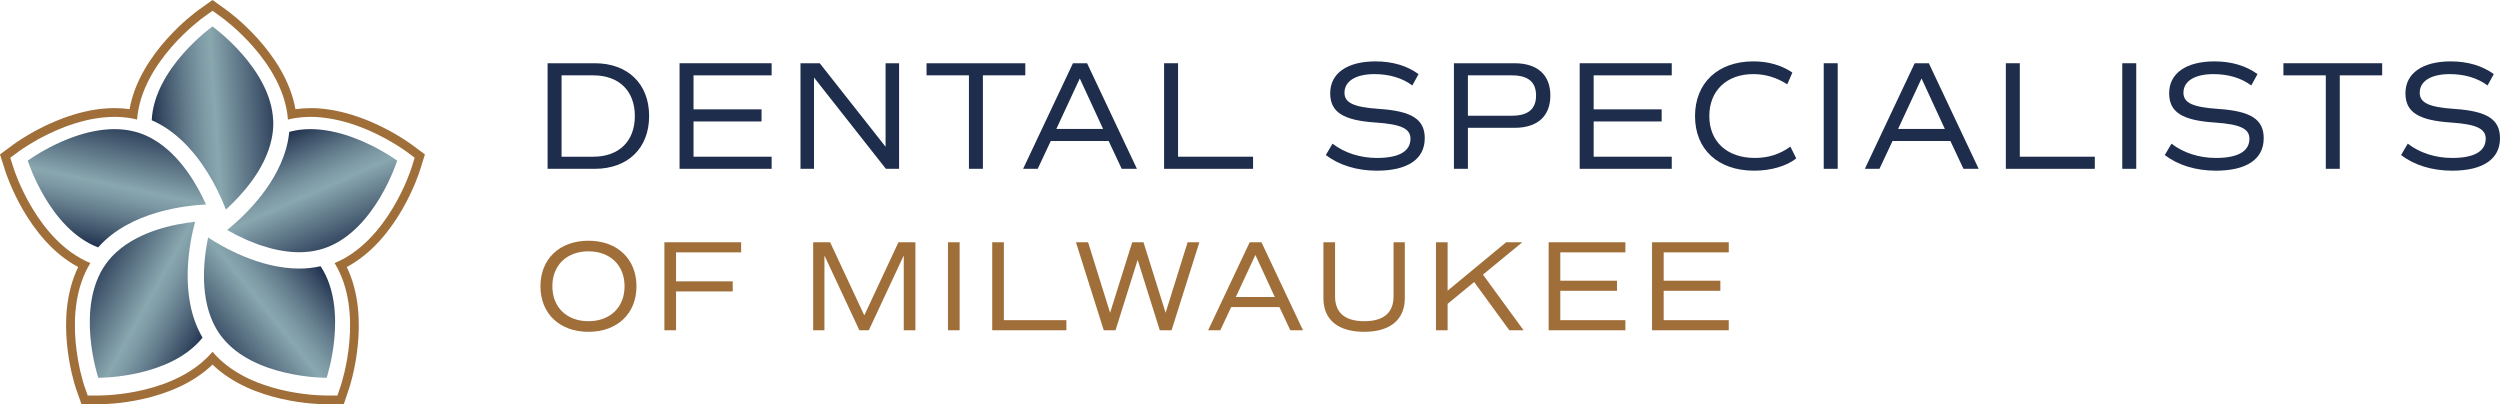 <?xml version="1.0" encoding="UTF-8"?><svg id="Layer_2" xmlns="http://www.w3.org/2000/svg" xmlns:xlink="http://www.w3.org/1999/xlink" viewBox="0 0 900 145.54"><defs><linearGradient id="linear-gradient" x1="53.689" y1="44.16" x2="103.121" y2="40.875" gradientUnits="userSpaceOnUse"><stop offset="0" stop-color="#1d2d4b"/><stop offset=".112" stop-color="#3c5067"/><stop offset=".281" stop-color="#657e8e"/><stop offset=".411" stop-color="#7f9ca6"/><stop offset=".484" stop-color="#89a7af"/><stop offset="1" stop-color="#1d2d4b"/></linearGradient><linearGradient id="linear-gradient-2" x1="36.928" y1="90.003" x2="47.11" y2="42.05" xlink:href="#linear-gradient"/><linearGradient id="linear-gradient-3" x1="75.34" y1="120.377" x2="30.178" y2="95.415" xlink:href="#linear-gradient"/><linearGradient id="linear-gradient-4" x1="115.643" y1="95.141" x2="74.258" y2="128.479" xlink:href="#linear-gradient"/><linearGradient id="linear-gradient-5" x1="102.257" y1="47.458" x2="122.621" y2="93.44" xlink:href="#linear-gradient"/></defs><g id="Components"><g id="b2bb29de-5519-4dd7-abd1-e1e7d66f261e_1"><path d="M233.688,41.769c0,11.571-7.657,19.005-19.562,19.005h-16.992V22.766h16.992c11.905,0,19.562,7.434,19.562,19.003ZM228.546,41.769c0-9.053-5.701-14.643-14.98-14.643h-11.403v29.289h11.403c9.279,0,14.98-5.59,14.98-14.646Z" style="fill:#1d2d4b;"/><path d="M249.668,27.125v12.239h24.484v4.36h-24.484v12.69h28.118v4.36h-33.148V22.766h33.148v4.36h-28.118Z" style="fill:#1d2d4b;"/><path d="M323.67,22.766v38.008h-4.751l-25.878-32.866v32.866h-4.864V22.766h6.929l23.701,30.071v-30.071h4.862Z" style="fill:#1d2d4b;"/><path d="M369.107,27.125h-15.26v33.648h-5.03V27.125h-15.26v-4.36h35.55v4.36Z" style="fill:#1d2d4b;"/><path d="M399.121,50.768h-20.849l-4.694,10.006h-5.256l17.941-38.008h5.087l17.943,38.008h-5.478l-4.694-10.006ZM380.285,46.408h16.824l-8.385-18.166-8.439,18.166Z" style="fill:#1d2d4b;"/><path d="M451.1,56.414v4.36h-32.029V22.766h5.03v33.648h26.999Z" style="fill:#1d2d4b;"/><path d="M477.305,55.798l2.404-4.08c4.248,3.297,9.949,5.142,15.987,5.142,7.88,0,12.071-2.347,12.071-6.929,0-3.634-3.409-5.199-12.408-5.815-11.848-.782-16.488-3.743-16.488-10.563,0-7.154,6.09-11.457,16.319-11.457,6.095,0,11.348,1.565,15.482,4.582l-2.233,4.08c-3.634-2.681-8.273-4.08-13.64-4.08-6.707,0-10.789,2.515-10.789,6.707,0,3.634,3.357,5.199,12.41,5.815,11.851.782,16.49,3.743,16.49,10.563,0,7.546-6.149,11.682-17.272,11.682-7.154,0-13.695-2.013-18.334-5.647Z" style="fill:#1d2d4b;"/><path d="M558.126,34.392c0,7.434-4.639,11.626-12.913,11.626h-16.77v14.757h-5.03V22.766h21.8c8.273,0,12.913,4.191,12.913,11.626ZM552.982,34.392c0-4.862-2.849-7.266-8.719-7.266h-15.819v14.532h15.819c5.87,0,8.719-2.404,8.719-7.266Z" style="fill:#1d2d4b;"/><path d="M573.715,27.125v12.239h24.481v4.36h-24.481v12.69h28.115v4.36h-33.146V22.766h33.146v4.36h-28.115Z" style="fill:#1d2d4b;"/><path d="M610.209,41.826c0-11.905,8.162-19.731,21.018-19.731,5.31,0,10.061,1.342,14.029,4.023l-1.844,4.248c-3.857-2.515-7.991-3.689-12.239-3.689-9.67,0-15.819,6.038-15.819,15.091,0,9.224,6.372,15.091,16.433,15.091,4.808,0,8.999-1.342,12.744-4.08l2.124,4.248c-3.523,2.795-9.167,4.416-15.148,4.416-13.024,0-21.297-7.659-21.297-19.619Z" style="fill:#1d2d4b;"/><path d="M656.542,22.766h5.03v38.008h-5.03V22.766Z" style="fill:#1d2d4b;"/><path d="M702.151,50.768h-20.847l-4.696,10.006h-5.256l17.943-38.008h5.085l17.943,38.008h-5.476l-4.696-10.006ZM683.314,46.408h16.824l-8.383-18.166-8.442,18.166Z" style="fill:#1d2d4b;"/><path d="M754.129,56.414v4.36h-32.027V22.766h5.03v33.648h26.997Z" style="fill:#1d2d4b;"/><path d="M764.019,22.766h5.03v38.008h-5.03V22.766Z" style="fill:#1d2d4b;"/><path d="M779.331,55.798l2.404-4.08c4.248,3.297,9.947,5.142,15.985,5.142,7.88,0,12.073-2.347,12.073-6.929,0-3.634-3.411-5.199-12.408-5.815-11.851-.782-16.49-3.743-16.49-10.563,0-7.154,6.093-11.457,16.322-11.457,6.093,0,11.346,1.565,15.482,4.582l-2.236,4.08c-3.634-2.681-8.273-4.08-13.638-4.08-6.709,0-10.789,2.515-10.789,6.707,0,3.634,3.354,5.199,12.408,5.815,11.851.782,16.49,3.743,16.49,10.563,0,7.546-6.147,11.682-17.272,11.682-7.154,0-13.695-2.013-18.332-5.647Z" style="fill:#1d2d4b;"/><path d="M857.58,27.125h-15.26v33.648h-5.03V27.125h-15.26v-4.36h35.55v4.36Z" style="fill:#1d2d4b;"/><path d="M864.396,55.798l2.401-4.08c4.248,3.297,9.952,5.142,15.987,5.142,7.882,0,12.073-2.347,12.073-6.929,0-3.634-3.409-5.199-12.41-5.815-11.848-.782-16.488-3.743-16.488-10.563,0-7.154,6.093-11.457,16.322-11.457,6.093,0,11.346,1.565,15.482,4.582l-2.236,4.08c-3.634-2.681-8.273-4.08-13.64-4.08-6.704,0-10.786,2.515-10.786,6.707,0,3.634,3.354,5.199,12.41,5.815,11.848.782,16.488,3.743,16.488,10.563,0,7.546-6.149,11.682-17.27,11.682-7.154,0-13.695-2.013-18.334-5.647Z" style="fill:#1d2d4b;"/><path d="M194.561,103.055c0-9.829,6.895-16.397,17.284-16.397s17.284,6.568,17.284,16.397-6.895,16.399-17.284,16.399-17.284-6.57-17.284-16.399ZM224.844,103.055c0-7.593-5.219-12.578-12.999-12.578s-12.997,4.985-12.997,12.578,5.219,12.578,12.997,12.578,12.999-4.985,12.999-12.578Z" style="fill:#a06e38;"/><path d="M243.374,90.85v10.436h20.404v3.632h-20.404v13.977h-4.194v-31.679h27.627v3.634h-23.433Z" style="fill:#a06e38;"/><path d="M329.541,118.895h-4.191v-26.926l-12.578,26.926h-3.4l-12.578-26.926v26.926h-4.053v-31.679h6.104l12.299,26.321,12.296-26.321h6.102v31.679Z" style="fill:#a06e38;"/><path d="M341.271,87.216h4.194v31.679h-4.194v-31.679Z" style="fill:#a06e38;"/><path d="M383.894,115.26v3.634h-26.694v-31.679h4.194v28.045h22.5Z" style="fill:#a06e38;"/><path d="M431.776,87.216l-10.015,31.679h-4.241l-7.964-25.343-7.966,25.343h-4.239l-10.015-31.679h4.378l7.919,25.389,7.969-25.389h4.053l7.964,25.389,7.921-25.389h4.239Z" style="fill:#a06e38;"/><path d="M460.601,110.555h-17.375l-3.914,8.339h-4.378l14.953-31.679h4.239l14.953,31.679h-4.564l-3.914-8.339ZM444.902,106.921h14.023l-6.989-15.139-7.034,15.139Z" style="fill:#a06e38;"/><path d="M476.431,107.387v-20.172h4.194v19.474c0,5.915,3.586,8.944,10.527,8.944s10.529-3.029,10.529-8.944v-19.474h4.053v20.126c0,7.732-5.265,12.112-14.627,12.112-9.411,0-14.675-4.332-14.675-12.067Z" style="fill:#a06e38;"/><path d="M530.695,101.518l-9.552,7.873v9.504h-4.191v-31.679h4.191v17.425l21.059-17.425h5.822l-14.161,11.646,14.627,20.033h-5.124l-12.672-17.377Z" style="fill:#a06e38;"/><path d="M561.71,90.85v10.202h20.404v3.634h-20.404v10.575h23.433v3.634h-27.627v-31.679h27.627v3.634h-23.433Z" style="fill:#a06e38;"/><path d="M598.924,90.85v10.202h20.404v3.634h-20.404v10.575h23.431v3.634h-27.624v-31.679h27.624v3.634h-23.431Z" style="fill:#a06e38;"/><path d="M98.378,44.485c0,1.942-.216,3.834-.628,5.688-2.344,11.002-10.914,20.269-16.435,25.27-.383-1.01-.912-2.324-1.589-3.844-.834-1.893-1.912-4.119-3.236-6.482-4.403-7.874-11.522-17.347-21.867-21.828.873-18.759,21.857-33.762,21.857-33.762,0,0,20.995,15.003,21.867,33.762.02.392.029.794.029,1.196Z" style="fill:url(#linear-gradient);"/><path d="M74.177,73.618c-7.08.324-27.359,2.393-38.842,15.444-17.562-6.629-25.348-31.222-25.348-31.222,0,0,1.657-1.226,4.442-2.863.265-.157.539-.324.824-.48.284-.167.579-.334.883-.5.157-.088.304-.176.461-.255.314-.176.637-.343.971-.52,1.324-.696,2.785-1.422,4.364-2.118.392-.176.784-.343,1.196-.52.206-.088.412-.167.618-.255,1.03-.422,2.099-.833,3.197-1.206,2.196-.765,4.521-1.422,6.923-1.893.441-.088.883-.167,1.334-.235.549-.098,1.098-.176,1.647-.235.441-.059.883-.098,1.314-.137.049-.01.088-.01.127-.01.461-.039.922-.069,1.383-.098.51-.02,1.01-.029,1.52-.029,1.844,0,3.707.157,5.54.5.706.127,1.422.294,2.118.49.382.108.775.216,1.157.343,1.844.598,3.579,1.392,5.207,2.344,9.737,5.638,15.915,16.66,18.965,23.456Z" style="fill:url(#linear-gradient-2);"/><path d="M72.922,121.54c-11.414,14.287-36.204,14.474-37.478,14.474h-.059s-8.511-25.535,2.844-41.156c1.137-1.559,2.422-2.961,3.834-4.226h.01c8.374-7.521,20.759-9.992,28.163-10.796-1.824,6.688-6.158,26.751,2.687,41.705Z" style="fill:url(#linear-gradient-3);"/><path d="M117.588,136.014h-.059c-1.275,0-26.064-.186-37.478-14.474-.255-.304-.49-.618-.726-.942-1.137-1.569-2.069-3.226-2.834-4.952v-.01c-4.569-10.286-3.089-22.838-1.569-30.134,4.913,3.226,18.474,11.179,32.762,11.179,2.677,0,5.266-.284,7.737-.843,10.326,15.69,2.167,40.175,2.167,40.175Z" style="fill:url(#linear-gradient-4);"/><path d="M142.986,57.84s-7.786,24.603-25.358,31.222c-.373.147-.745.275-1.128.402-.363.118-.726.226-1.088.324-.726.206-1.451.373-2.187.51-.765.147-1.54.255-2.314.334-1.079.117-2.147.167-3.226.167-.51,0-1.01-.01-1.52-.029-.461-.029-.922-.059-1.383-.098-.039,0-.079,0-.128-.01-.461-.039-.932-.088-1.393-.147-.53-.059-1.049-.137-1.569-.226-.451-.069-.892-.147-1.334-.235-2.157-.422-4.256-1-6.256-1.667-.412-.137-.824-.275-1.226-.412-1.128-.412-2.216-.833-3.256-1.275-.402-.167-.804-.343-1.196-.52-2.54-1.137-4.805-2.314-6.649-3.383.451-.363.971-.784,1.54-1.275,6.335-5.374,19.308-18.18,20.808-34.046.706-.196,1.402-.353,2.118-.49,1.834-.343,3.697-.5,5.54-.5.51,0,1.01.01,1.52.029.461.029.922.059,1.383.098.039,0,.078,0,.128.01.461.039.931.088,1.392.147.53.059,1.049.137,1.569.226.451.069.892.147,1.334.235.549.108,1.088.226,1.628.353.402.088.814.196,1.206.294,1.402.363,2.775.784,4.089,1.245,1.098.382,2.167.784,3.197,1.206.206.088.412.176.618.255.402.177.804.343,1.196.52,1.579.696,3.04,1.422,4.364,2.118.334.177.657.343.971.52.157.079.304.167.461.255.304.167.598.334.883.5.284.157.559.324.824.48,2.785,1.637,4.442,2.863,4.442,2.863Z" style="fill:url(#linear-gradient-5);"/><path d="M76.501,3.883l3.126,2.245c.934.665,22.437,16.275,24.035,36.916.521-.126,1.042-.269,1.581-.359,2.18-.41,4.433-.605,6.718-.605.52,0,1.041.01,1.564.03.539.036.97.072,1.401.09l.575.054c.467.054.934.09,1.401.162.539.054,1.168.144,1.796.252.431.072.952.162,1.473.269.611.108,1.203.252,1.814.395.287.054.647.144.988.233l.287.072c1.563.395,3.072.862,4.563,1.383,1.185.413,2.353.844,3.467,1.311.216.09.359.144.503.197l1.473.647c1.491.647,3.018,1.401,4.671,2.264l.18.09c.287.162.557.305.826.449.144.072.287.162.449.252.395.216.736.413,1.06.611.162.072.431.233.701.395,3.126,1.85,4.976,3.197,5.048,3.251l3.09,2.299-1.15,3.665c-.341,1.096-8.551,26.353-27.682,34.257,10.832,17.64,2.623,42.915,2.263,43.993l-1.239,3.683h-3.934c-2.874,0-28.041-.449-41.047-15.736-13.006,15.287-38.173,15.736-41.047,15.736h-3.88l-1.293-3.683c-.359-1.096-8.569-26.353,2.245-43.993C13.412,86.804,5.203,61.547,4.862,60.451l-1.168-3.665,3.108-2.299c.072-.054,1.922-1.401,4.904-3.162.395-.251.683-.413.97-.557.198-.126.539-.323.88-.521.197-.108.359-.197.503-.269.252-.144.521-.287.79-.431l.216-.108c1.653-.862,3.18-1.617,4.706-2.281.341-.162.737-.323,1.132-.485l.737-.305c1.203-.503,2.371-.952,3.593-1.365,2.533-.88,5.102-1.581,7.617-2.084.503-.09,1.024-.18,1.545-.269.539-.09,1.222-.198,1.886-.27.341-.036.79-.09,1.258-.126.162-.018.323-.036.485-.036.431-.036.88-.072,1.311-.09.719-.036,1.293-.054,1.868-.054,2.228,0,4.437.197,6.539.593.503.108,1.06.251,1.599.377,1.599-20.64,23.083-36.251,24.017-36.916l3.144-2.245M76.506,0l-1.84,1.314-3.144,2.245c-.908.646-21.25,15.337-24.881,35.731-1.79-.251-3.601-.374-5.439-.374-.623,0-1.247.019-2.026.058-.416.017-.873.052-1.316.088-.206.007-.412.025-.618.047-.371.03-.73.068-1.04.102l-.252.027c-.78.085-1.558.209-2.076.295-.544.093-1.071.184-1.58.275-2.739.547-5.442,1.287-8.099,2.21-1.198.405-2.44.877-3.774,1.435l-.728.301c-.419.171-.849.349-1.226.526-1.451.633-2.954,1.362-4.863,2.358l-.167.083c-.34.18-.617.329-.875.474-.129.067-.271.144-.433.232l-.087.048c-.371.214-.691.4-.918.539-.344.178-.681.372-1.068.617-3.224,1.906-5.133,3.317-5.151,3.33l-3.09,2.286-1.816,1.344.686,2.153,1.168,3.665c.327,1.049,7.96,24.948,26.299,34.72-8.786,18.059-1.75,40.878-.872,43.555l1.314,3.745.741,2.111h6.117c2.817,0,26.675-.422,41.047-14.29,14.372,13.868,38.23,14.29,41.047,14.29h6.202l.724-2.15,1.239-3.683c.357-1.072,8.146-24.989-.882-43.577,18.362-9.772,25.99-33.673,26.323-34.741l1.148-3.658.671-2.139-1.799-1.339-3.09-2.299c-.011-.008-1.96-1.444-5.324-3.435-.268-.161-.533-.32-.796-.453-.325-.196-.669-.394-1.061-.608l-.1-.058c-.154-.089-.301-.172-.447-.245-.178-.096-.426-.228-.692-.377l-.067-.038-.069-.035-.18-.09c-1.863-.972-3.411-1.722-4.826-2.336l-1.46-.641-.082-.036-.084-.031c-.113-.042-.225-.084-.394-.154-1.045-.438-2.204-.877-3.641-1.378-1.687-.589-3.267-1.068-4.828-1.463l-.296-.074c-.351-.093-.755-.192-1.092-.258l-.111-.026c-.593-.14-1.173-.275-1.768-.382-.549-.113-1.096-.207-1.55-.283-.683-.117-1.349-.211-1.92-.271-.336-.049-.671-.085-1.007-.119l-.427-.046-.642-.061-.082-.008-.082-.003c-.273-.011-.547-.031-.854-.053l-.468-.032-.045-.003-.045-.002c-.563-.021-1.124-.032-1.684-.032-1.91,0-3.787.128-5.598.381-3.626-20.39-23.993-35.098-24.906-35.748l-3.114-2.237-1.837-1.319h0Z" style="fill:#a06e38;"/></g></g></svg>